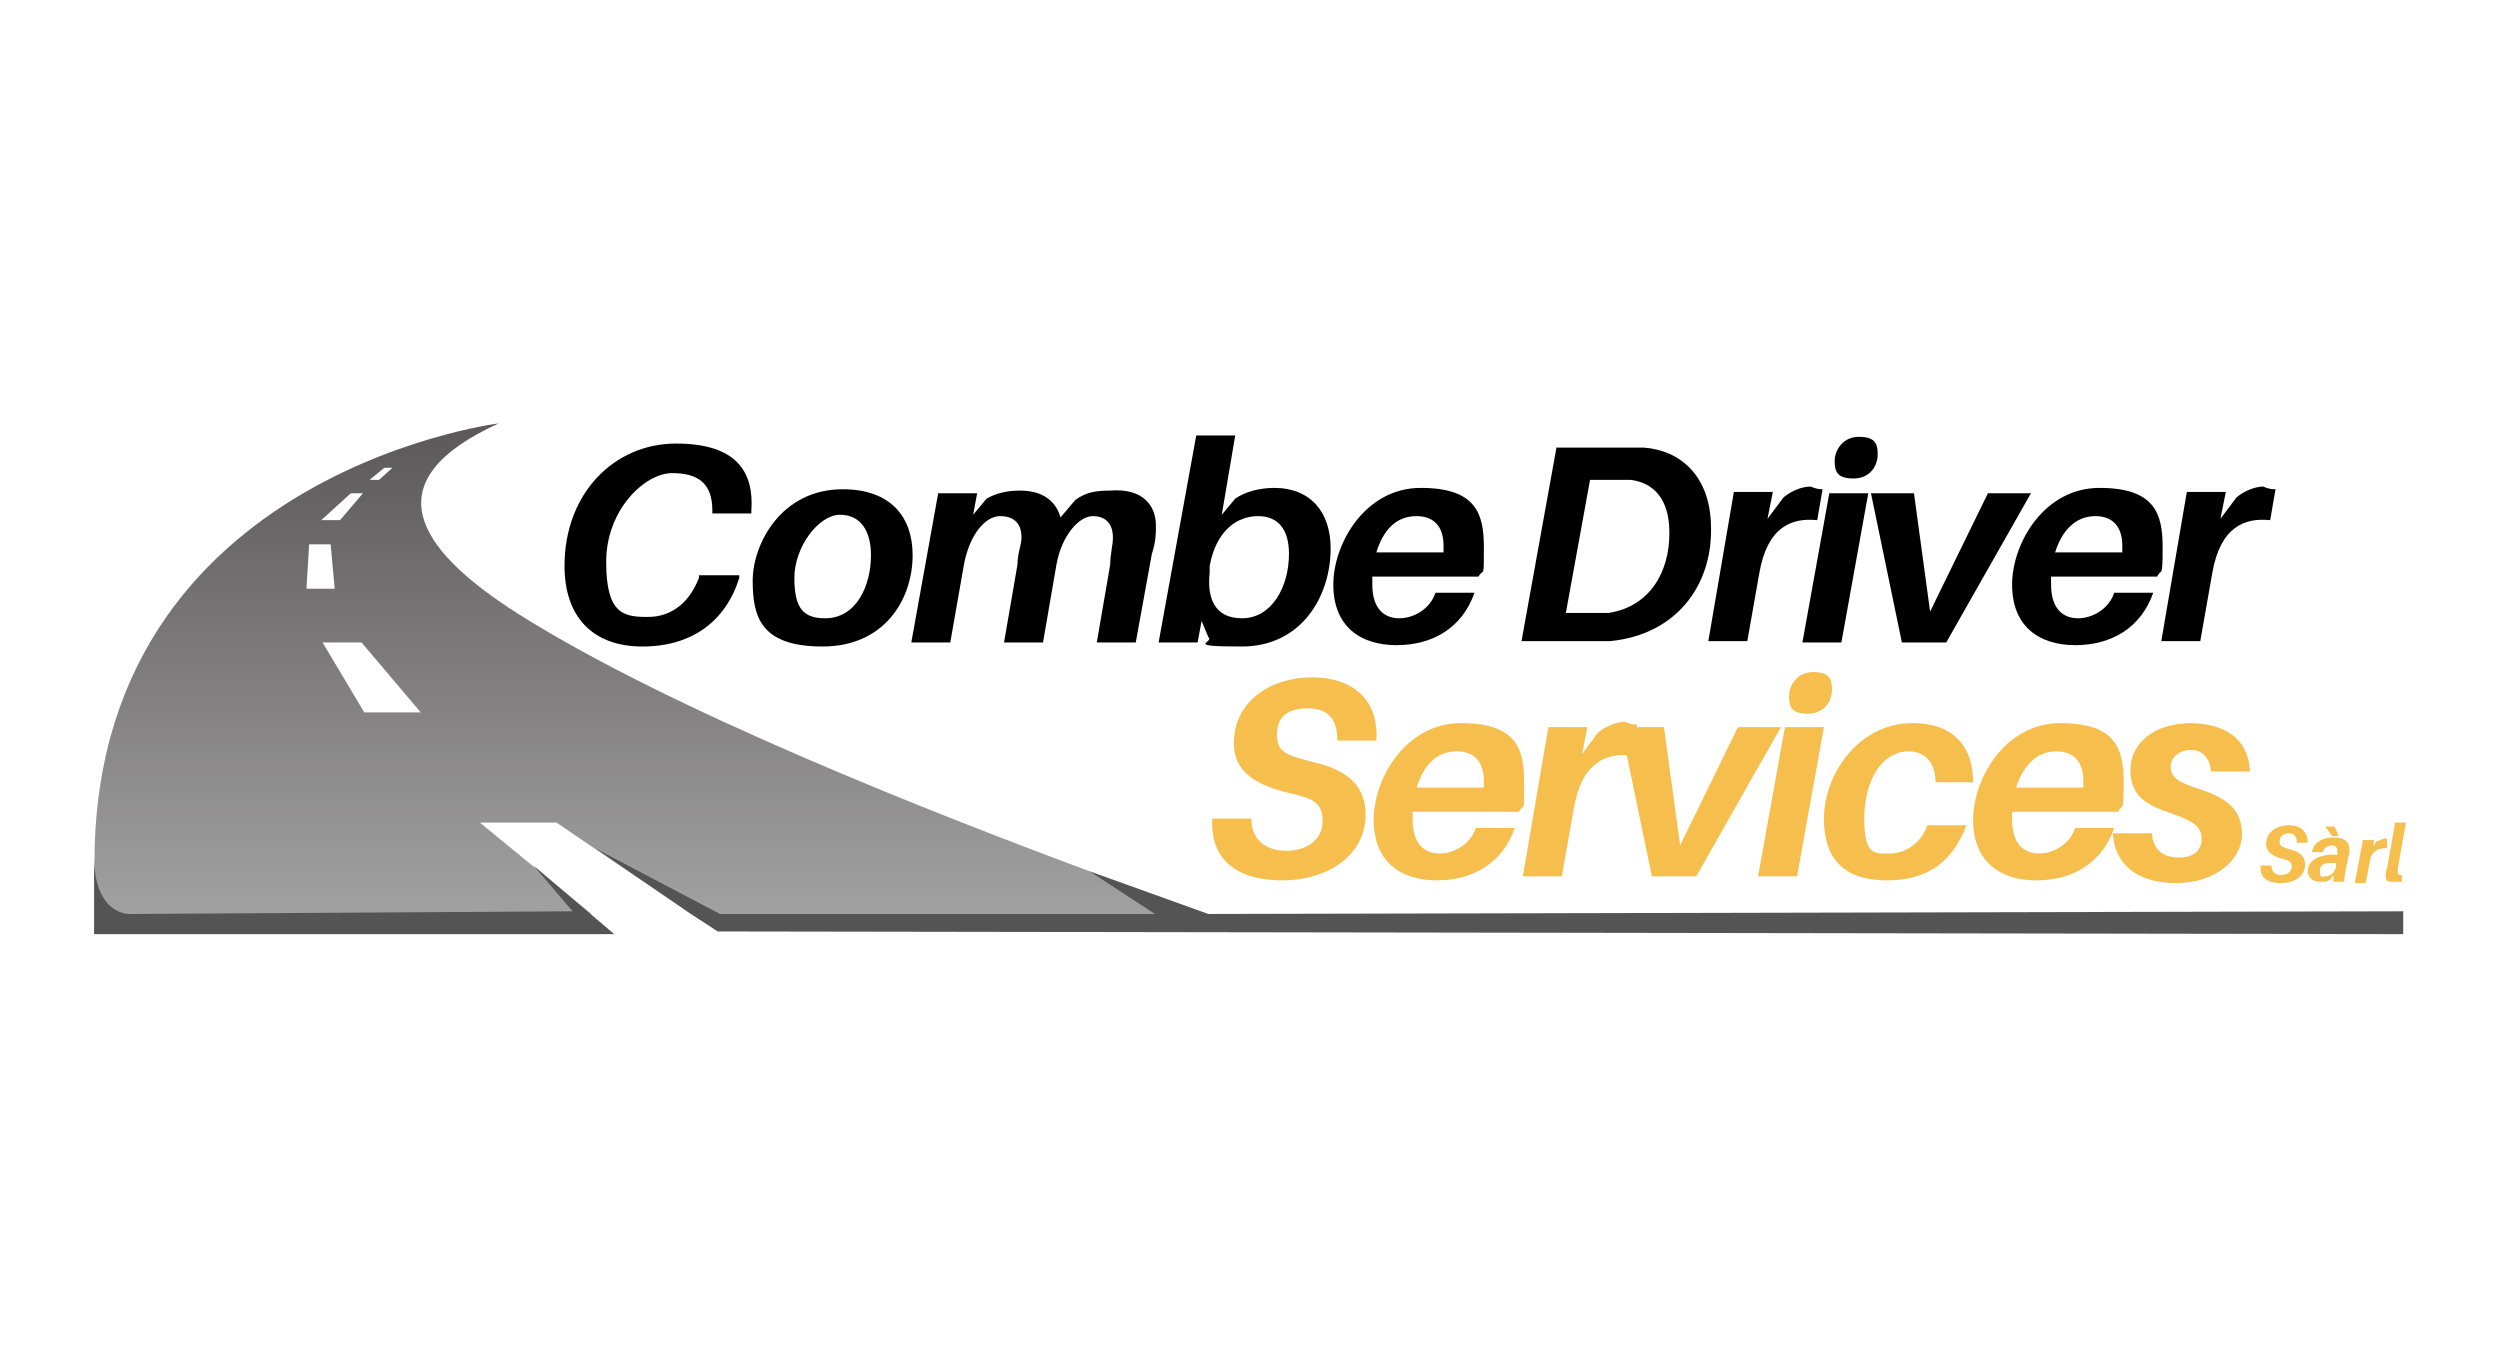 <?xml version="1.0" encoding="UTF-8"?> <svg xmlns="http://www.w3.org/2000/svg" xmlns:xlink="http://www.w3.org/1999/xlink" id="Calque_1" data-name="Calque 1" version="1.1" viewBox="0 0 186 101"><defs><style> .cls-1 { fill: #545454; } .cls-1, .cls-2, .cls-3, .cls-4, .cls-5 { stroke-width: 0px; } .cls-2 { fill: none; } .cls-3 { fill: url(#Dégradé_sans_nom_2); } .cls-4 { fill: #000; } .cls-5 { fill: #f6be4d; } </style><linearGradient id="Dégradé_sans_nom_2" data-name="Dégradé sans nom 2" x1="46.5" y1="563.3" x2="46.5" y2="526.8" gradientTransform="translate(0 -495.3)" gradientUnits="userSpaceOnUse"><stop offset="0" stop-color="#a2a1a1"></stop><stop offset="1" stop-color="#5a5858"></stop></linearGradient></defs><g><polygon class="cls-2" points="27 36.7 26.1 36.7 23.9 38.7 25.3 38.7 27 36.7"></polygon><polygon class="cls-2" points="29.1 34.8 28.6 34.8 27.4 35.7 28.1 35.7 29.1 34.8"></polygon><polygon class="cls-2" points="24.6 40.5 23 40.5 22.7 43.8 24.9 43.8 24.6 40.5"></polygon><polygon class="cls-2" points="23.9 47.8 27.1 53 31.2 53 26.9 47.8 23.9 47.8"></polygon><path class="cls-3" d="M53.6,68h32.3l-4.9-3.2h0c-11.3-4.2-31-11.9-42.4-19.1-7.9-5-10.7-10-1.5-14.2,0,0-32.7,4.1-29.9,36.5h36.8l-8.3-6.8h5.7l10,6.8h0l-7.3-5,9.5,5ZM28.6,34.8h.6l-1,.9h-.7l1.1-.9ZM26.1,36.7h.9l-1.7,2h-1.4l2.2-2ZM23,40.5h1.6l.3,3.3h-2.1l.2-3.3ZM27.1,53l-3.1-5.2h2.9l4.4,5.2h-4.2Z"></path><polygon class="cls-1" points="89.9 68 81 64.8 81 64.8 85.9 68 53.6 68 44.1 63 51.4 68 53.4 69.3 178.8 69.5 178.8 67.8 89.9 68"></polygon></g><path class="cls-1" d="M7,63.9v5.6h38.7c0,0-6-5.1-6-5.1l2.9,3.4-32.9.2s-2.6.2-2.7-4.1Z"></path><g><path class="cls-4" d="M55.9,38v.2h-2.9v-.2c0-2-1-2.8-3-2.8s-4.9,2.7-4.9,6.6,1.3,4.1,3.1,4.1,3.1-1.1,3.8-2.9v-.2h3v.2c-1,3.2-3.5,5.1-7.2,5.1s-5.8-2.2-5.8-6c0-5.4,3.7-9.1,8.3-9.1s5.8,2.2,5.6,5Z"></path><path class="cls-4" d="M67.9,41.3c0,3.3-2.1,6.8-6.7,6.8s-5.2-2.2-5.2-4.9,2.1-6.8,6.7-6.8c3.6,0,5.2,2.1,5.2,4.9ZM64.8,41.3c0-1.7-.7-3-2.3-3s-3.4,2.4-3.4,4.7.7,3,2.3,3c2.3,0,3.4-2.4,3.4-4.7Z"></path><path class="cls-4" d="M86,39.1c0,.6,0,1.2-.3,2.1l-1.2,6.6h-2.9l1-5.8c0-.8.2-1.4.2-2,0-1-.5-1.6-1.5-1.6s-2.3,1.4-2.7,3.6h0c0,0-1,5.8-1,5.8h-2.9l1-5.8c0-.8.3-1.5.3-2,0-1-.5-1.6-1.6-1.6s-2.3,1.4-2.7,3.7l-1,5.7h-2.9l2-11.1h2.9l-.3,1.6,1-1.2c.7-.4,1.5-.6,2.5-.6,1.8,0,2.7.9,3,2l1.1-1.3c.8-.6,1.6-.7,2.6-.7,2.4-.2,3.4,1.1,3.4,2.6Z"></path><path class="cls-4" d="M99,40.8c0,3.6-2.2,7.3-6.6,7.3s-2-.3-2.5-.7l-.5-1.2-.3,1.6h-2.9l2.8-15.4h2.9l-1,5.9,1-1.2c.7-.5,1.8-.8,2.9-.8,2.7,0,4.2,1.8,4.2,4.5ZM95.9,41.2c0-1.8-.8-2.8-2.3-2.8s-3.1,1-3.6,3.7v.7-.2c-.2,1.8.3,3.4,2.4,3.4,2.2,0,3.5-2.3,3.5-4.8Z"></path><path class="cls-4" d="M102.1,43.5c0,1.8.9,2.5,2,2.5s2.3-.7,2.7-1.9h2.9c-.9,2.6-3.1,3.9-5.8,3.9s-4.7-1.4-4.7-4.5,2.4-7.2,6.5-7.2,4.7,1.9,4.7,4.4,0,1.5-.4,2.2h-7.9v.6ZM102.4,41.1h5v-.5c0-1.4-.7-2.2-2-2.2-1.6,0-2.5,1.1-3,2.7Z"></path><path class="cls-4" d="M127.3,39.5c0,4-2.5,7.7-7.5,8.2-.8,0-1.1,0-1.9,0h-4.7l2.6-14.4h4.6c.8,0,1.2,0,1.9,0,2.7.2,5,2.1,5,6ZM124.2,39.6c0-2.5-1.2-3.7-2.9-3.9-.5,0-.9,0-1.4,0h-1.6l-1.8,9.9h3.2c3.1-.5,4.5-3.1,4.5-5.9Z"></path><path class="cls-4" d="M135.6,36.4l-.4,2.3c-1.9-.2-3.7.5-4.3,3.9l-.9,5.1h-2.9l1.9-11.1h2.9l-.4,2,1.2-1.6c.6-.5,1.4-.8,2-.8.5.2.7.2.9.2Z"></path><path class="cls-4" d="M134.1,47.8l2-11.1h2.9l-2,11.1s-2.9,0-2.9,0ZM139.7,33.8c0,.9-.6,1.8-1.8,1.8s-1.4-.5-1.4-1.3.6-1.8,1.8-1.8,1.4.5,1.4,1.3Z"></path><path class="cls-4" d="M144.8,47.8h-3.3l-2.3-11.1h3.2l1.2,8.8,4.3-8.8h3.2l-6.3,11.1Z"></path><path class="cls-4" d="M152.6,43.5c0,1.8.9,2.5,2,2.5s2.3-.7,2.7-1.9h2.9c-.9,2.6-3.1,3.9-5.8,3.9s-4.7-1.4-4.7-4.5,2.4-7.2,6.5-7.2,4.7,1.9,4.7,4.4-.1,1.5-.4,2.2h-7.9v.6ZM152.9,41.1h5v-.5c0-1.4-.7-2.2-2-2.2-1.5,0-2.5,1.1-3,2.7Z"></path><path class="cls-4" d="M169.3,36.4l-.4,2.3c-1.9-.2-3.7.5-4.3,3.9l-.9,5.1h-2.9l1.9-11.1h2.9l-.4,2,1.2-1.6c.6-.5,1.4-.8,2-.8.4.2.7.2.9.2Z"></path></g><g><path class="cls-5" d="M102.4,55.1h-2.9c0-1.5-.6-2.4-2.2-2.4s-2.3.7-2.3,2,.8,1.5,2.7,2c2.7.6,3.9,1.9,3.9,3.9,0,3.1-2.9,4.9-6.2,4.9s-5.4-1.5-5.2-4.6h2.9c0,1.6,1.1,2.4,2.6,2.4s2.7-.8,2.7-2.2-.7-1.7-2.5-2.1c-2.5-.6-4.1-1.6-4.1-3.7,0-3.1,2.7-4.9,5.8-4.9,3.5,0,5,2.1,4.8,4.7Z"></path><path class="cls-5" d="M105.1,61c0,1.8.9,2.5,2,2.5s2.3-.7,2.7-1.9h2.9c-.9,2.6-3.1,3.9-5.8,3.9s-4.7-1.4-4.7-4.5,2.4-7.2,6.5-7.2,4.7,1.9,4.7,4.4,0,1.5-.4,2.2h-7.9v.6ZM105.4,58.6h5v-.5c0-1.4-.7-2.2-2-2.2-1.6,0-2.5,1.1-3,2.7Z"></path><path class="cls-5" d="M121.8,53.9l-.4,2.3c-1.9-.2-3.7.5-4.3,3.9l-.9,5.1h-2.9l1.9-11.1h2.9l-.4,2,1.2-1.6c.6-.5,1.4-.8,2-.8.4.2.6.2.9.2Z"></path><path class="cls-5" d="M126.2,65.2h-3.3l-2.3-11.1h3.2l1.2,8.8,4.3-8.8h3.2l-6.3,11.1Z"></path><path class="cls-5" d="M130.8,65.2l2-11.1h2.9l-2,11.1h-2.9ZM136.3,51.3c0,.9-.6,1.8-1.8,1.8s-1.4-.5-1.4-1.3.6-1.8,1.8-1.8,1.4.5,1.4,1.3Z"></path><path class="cls-5" d="M146.8,58.2h-2.8c0-1.5-.8-2.3-2-2.3-2,0-3.3,2.2-3.3,5s.8,2.6,1.9,2.6,2.3-.7,2.8-2.1h2.9c-1,2.7-2.9,4.1-5.9,4.1s-4.7-1.4-4.7-4.6,2.5-7.1,6.6-7.1c3.1,0,4.5,1.8,4.5,4.4Z"></path><path class="cls-5" d="M149.7,61c0,1.8.9,2.5,2,2.5s2.3-.7,2.7-1.9h2.9c-.9,2.6-3.1,3.9-5.8,3.9s-4.7-1.4-4.7-4.5,2.4-7.2,6.5-7.2,4.7,1.9,4.7,4.4-.1,1.5-.4,2.2h-7.9v.6ZM150,58.6h5v-.5c0-1.4-.7-2.2-2-2.2-1.5,0-2.5,1.1-3,2.7Z"></path><path class="cls-5" d="M167.4,57.4h-2.9c-.1-1-.6-1.6-1.5-1.6s-1.5.6-1.5,1.2c0,.9.6,1.2,2.1,1.7,2.2.7,3.2,1.6,3.2,3.4s-1.9,3.6-4.9,3.6-4.6-1.5-4.7-3.7h2.9c.1,1.3.9,1.8,2,1.8s1.7-.5,1.7-1.4-.6-1.3-2.3-1.9c-1.8-.6-3-1.3-3-3.2s1.6-3.5,4.6-3.5c3,.1,4.2,1.6,4.3,3.6Z"></path></g><g><path class="cls-5" d="M171.7,62.7h-.8c0-.4-.2-.7-.6-.7s-.7.2-.7.6.2.4.8.6c.8.2,1.1.6,1.1,1.1,0,.9-.8,1.4-1.8,1.4s-1.6-.4-1.5-1.3h.8c0,.5.3.7.7.7s.8-.2.8-.6-.2-.5-.7-.6c-.7-.2-1.2-.5-1.2-1.1,0-.9.8-1.4,1.7-1.4,1,0,1.4.6,1.4,1.3Z"></path><path class="cls-5" d="M174.8,63.2c0,.2,0,.3-.1.6l-.2,1c0,.2-.1.5-.1.8h-.8v-.5l-.2.3c-.2.2-.5.2-.8.2-.5,0-.9-.3-.9-.8,0-.8.9-1.3,2.2-1.2h0v-.3c0-.2-.1-.4-.4-.4s-.6.2-.7.5h-.8c.1-.7.8-1.1,1.6-1.1.9,0,1.2.4,1.2.9ZM173.8,64.5v-.3c-.7,0-1.2,0-1.2.6s.2.4.4.4c.4,0,.7-.3.8-.7ZM173,61.5h.7l.3.7h-.5l-.5-.7Z"></path><path class="cls-5" d="M177.6,62.4v.7c-.7,0-1.2.2-1.3,1.1l-.3,1.5h-.8l.6-3.2h.8v.6c-.1,0,.2-.5.2-.5.2,0,.4-.2.6-.2,0-.1,0,0,.2,0Z"></path><path class="cls-5" d="M178.4,64.6v.3c0,.2.1.2.3.2v.5h-.6c-.4,0-.6,0-.6-.4s0-.3.1-.6l.6-3.4h.8l-.6,3.4Z"></path></g></svg> 